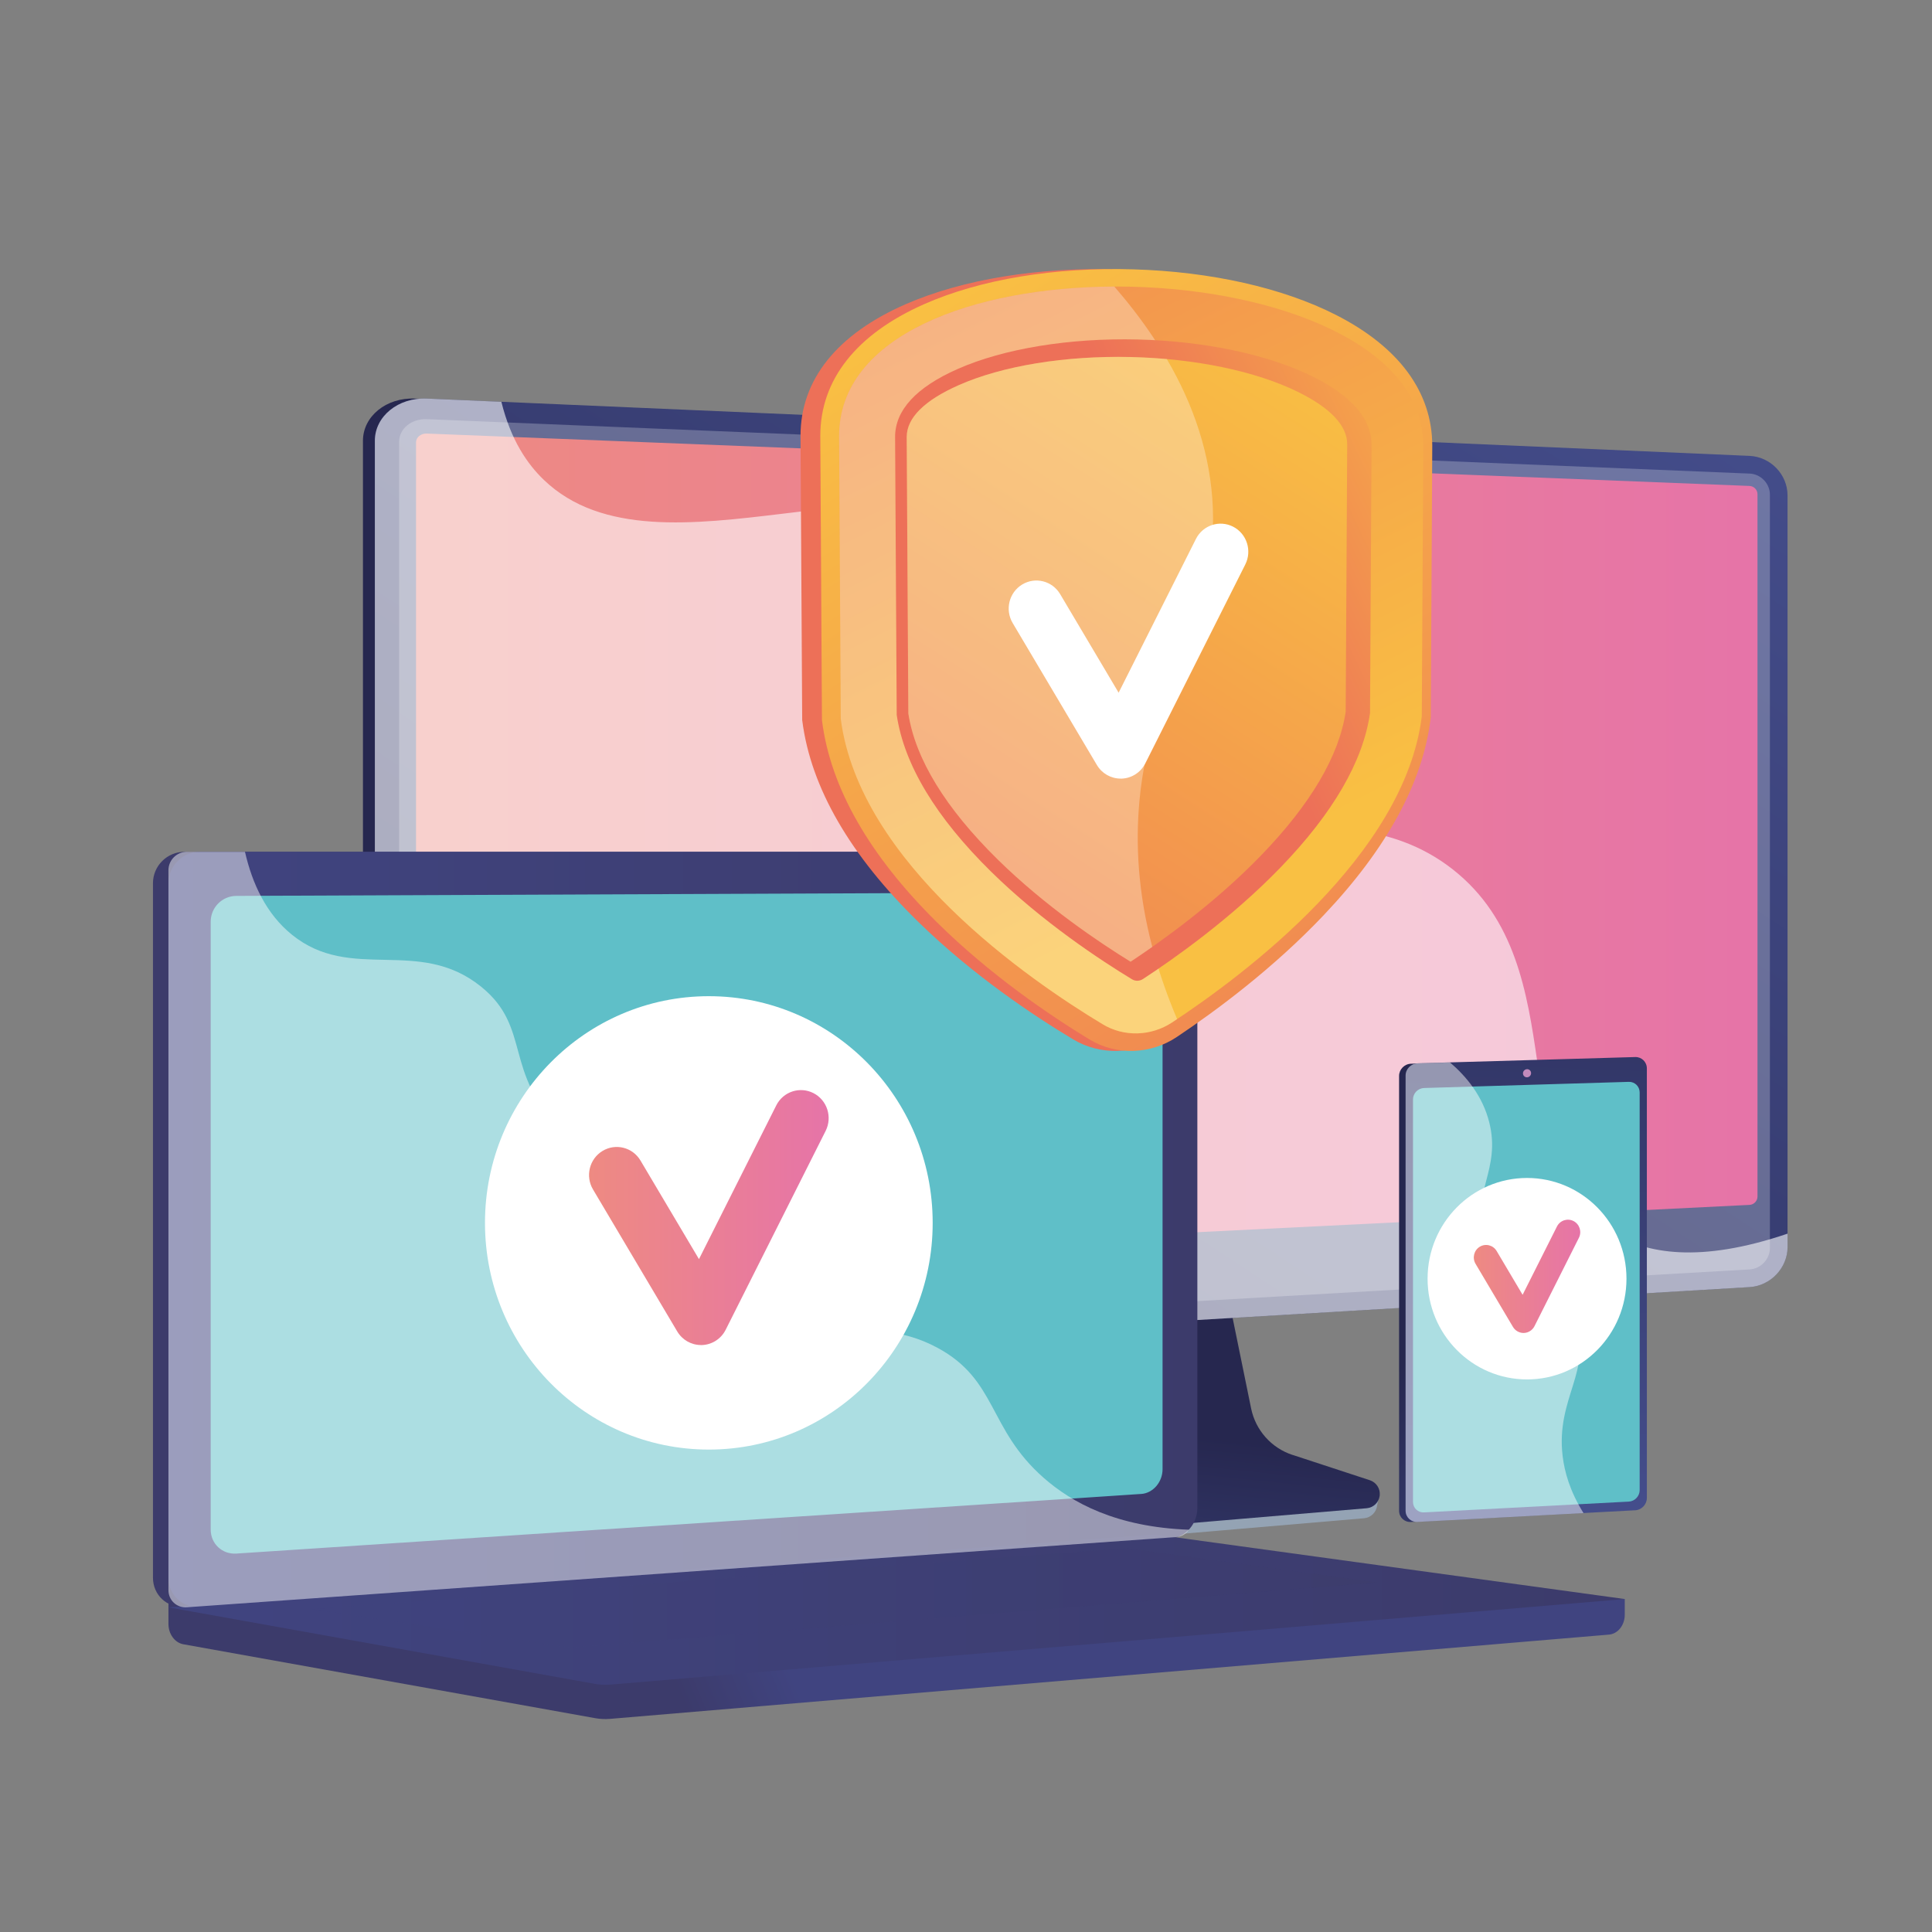 <?xml version="1.0" encoding="UTF-8"?><svg xmlns="http://www.w3.org/2000/svg" xmlns:xlink="http://www.w3.org/1999/xlink" viewBox="0 0 800 800"><rect x="0" y="0" width="800" height="800" fill="#808080" stroke="none"/><defs><style>.cls-1{fill:url(#linear-gradient);}.cls-2,.cls-3,.cls-4{fill:#fff;}.cls-5{fill:#c38abc;}.cls-6{fill:#94a3b4;}.cls-7{fill:#5fbfc8;}.cls-3,.cls-4,.cls-8,.cls-9{mix-blend-mode:soft-light;}.cls-3,.cls-9{opacity:.48;}.cls-4{opacity:.6;}.cls-10{fill:#d5dbe4;}.cls-10,.cls-11{mix-blend-mode:multiply;}.cls-10,.cls-11,.cls-8{opacity:.3;}.cls-11{fill:url(#linear-gradient-9);}.cls-12{fill:url(#linear-gradient-8);}.cls-13{fill:url(#linear-gradient-3);}.cls-14{fill:url(#linear-gradient-4);}.cls-15{fill:url(#linear-gradient-2);}.cls-16{fill:url(#linear-gradient-6);}.cls-17{fill:url(#linear-gradient-7);}.cls-18{fill:url(#linear-gradient-5);}.cls-19{fill:url(#linear-gradient-14);}.cls-20{fill:url(#linear-gradient-18);}.cls-21{fill:url(#linear-gradient-15);}.cls-22{fill:url(#linear-gradient-16);}.cls-23{fill:url(#linear-gradient-17);}.cls-24{fill:url(#linear-gradient-13);}.cls-25{fill:url(#linear-gradient-12);}.cls-26{fill:url(#linear-gradient-10);}.cls-27{fill:url(#linear-gradient-11);}.cls-28{isolation:isolate;}</style><linearGradient id="linear-gradient" x1="465.82" y1="724.76" x2="479.44" y2="593.12" gradientUnits="userSpaceOnUse"><stop offset="0" stop-color="#444d8b"/><stop offset="1" stop-color="#26274f"/></linearGradient><linearGradient id="linear-gradient-2" x1="371.32" y1="357.47" x2="227.57" y2="374.11" gradientUnits="userSpaceOnUse"><stop offset="0" stop-color="#444d8b"/><stop offset=".39" stop-color="#373c75"/><stop offset="1" stop-color="#26274f"/></linearGradient><linearGradient id="linear-gradient-3" x1="615.96" y1="93.49" x2="230.12" y2="680.57" xlink:href="#linear-gradient"/><linearGradient id="linear-gradient-4" x1="172.27" y1="352.77" x2="727.74" y2="352.77" gradientUnits="userSpaceOnUse"><stop offset="0" stop-color="#ee8a82"/><stop offset="1" stop-color="#e674a8"/></linearGradient><linearGradient id="linear-gradient-5" x1="324.47" y1="685.31" x2="282.11" y2="703.1" gradientUnits="userSpaceOnUse"><stop offset="0" stop-color="#404480"/><stop offset="1" stop-color="#3c3b6b"/></linearGradient><linearGradient id="linear-gradient-6" x1="267.9" y1="498.61" x2="221.93" y2="517.92" xlink:href="#linear-gradient-5"/><linearGradient id="linear-gradient-7" x1="69.75" y1="509.06" x2="495.8" y2="509.06" xlink:href="#linear-gradient-5"/><linearGradient id="linear-gradient-8" x1="69.75" y1="666.61" x2="672.78" y2="666.61" xlink:href="#linear-gradient-5"/><linearGradient id="linear-gradient-9" x1="128.89" y1="661.67" x2="570.73" y2="661.67" xlink:href="#linear-gradient-5"/><linearGradient id="linear-gradient-10" x1="243.91" y1="504.16" x2="343.12" y2="504.16" xlink:href="#linear-gradient-4"/><linearGradient id="linear-gradient-11" x1="699.3" y1="594.43" x2="615.82" y2="523.22" xlink:href="#linear-gradient"/><linearGradient id="linear-gradient-12" x1="-1796.58" y1="2017.74" x2="-1480.18" y2="2029.51" gradientTransform="translate(-1389.03 -1175.68) rotate(-90)" xlink:href="#linear-gradient"/><linearGradient id="linear-gradient-13" x1="610.27" y1="528.5" x2="654.35" y2="528.5" xlink:href="#linear-gradient-4"/><linearGradient id="linear-gradient-14" x1="610.5" y1="102.52" x2="536.48" y2="173.66" gradientUnits="userSpaceOnUse"><stop offset="0" stop-color="#f9c043"/><stop offset="1" stop-color="#ed7058"/></linearGradient><linearGradient id="linear-gradient-15" x1="390.52" y1="118.73" x2="642.11" y2="530.22" xlink:href="#linear-gradient-14"/><linearGradient id="linear-gradient-16" x1="523.92" y1="353.02" x2="319.6" y2="-57.84" xlink:href="#linear-gradient-14"/><linearGradient id="linear-gradient-17" x1="636.16" y1="182.81" x2="500.36" y2="247.79" xlink:href="#linear-gradient-14"/><linearGradient id="linear-gradient-18" x1="532.55" y1="138.99" x2="314.79" y2="477.35" xlink:href="#linear-gradient-14"/></defs><g class="cls-28"><g id="Iconos"><g id="Garantia_AB"><g><g><path class="cls-6" d="M534.14,606.3c-8.77-2.91-15.33-10.35-17.18-19.5l-12.77-63.19-109.21,3.88-13.44,65.83c-1.88,9.22,5.65,18.47,14.33,21.86l45.69,17.88c8.5,3.33,17.63,4.65,26.71,3.87l96.56-8.26c2.82-.24,5.09-2.46,5.42-5.31,.33-2.85,2.31-6.04-.39-6.94l-35.73-10.12Z"/><path class="cls-1" d="M535.22,602.46c-8.76-2.87-15.31-10.22-17.16-19.26l-12.75-62.39-106.55,3.83-13.43,65c-1.88,9.1,3.1,18.23,11.76,21.58l45.65,17.65c8.49,3.28,17.62,4.59,26.69,3.82l96.47-8.16c2.82-.24,5.08-2.43,5.41-5.24,.33-2.81-1.37-5.46-4.06-6.35l-32.02-10.5Z"/></g><g><g><path class="cls-15" d="M171.82,565.61c-11.84,.71-21.53-6.98-21.53-17.13V182.52c0-10.15,9.69-17.99,21.53-17.48l547.7,23.73c8.7,.38,15.74,7.71,15.74,16.34v311.24c0,8.64-7.04,16.08-15.74,16.6l-547.7,32.65Z"/><path class="cls-13" d="M176.74,565.61c-11.84,.71-21.53-6.98-21.53-17.13V182.52c0-10.15,9.69-17.99,21.53-17.48l547.7,23.73c8.7,.38,15.74,7.71,15.74,16.34v311.24c0,8.64-7.04,16.08-15.74,16.6l-547.7,32.65Z"/><path class="cls-10" d="M724.45,196.1l-547.7-22.53c-6.33-.26-11.48,3.92-11.48,9.34v365.02c0,5.42,5.15,9.52,11.48,9.16l547.7-31.45c4.66-.27,8.43-4.24,8.43-8.87V204.83c0-4.63-3.77-8.54-8.43-8.74Z"/><path class="cls-14" d="M176.74,526c-2.46,.12-4.47-1.5-4.47-3.6V183.18c0-2.11,2.01-3.75,4.47-3.65l547.7,21.69c1.82,.07,3.3,1.6,3.3,3.41V495.48c0,1.81-1.48,3.35-3.3,3.44l-547.7,27.08Z"/></g><path class="cls-4" d="M667.27,510.31c-46.08-28.5-13.89-109.54-65.64-150.26-52.17-41.05-125.58,9.3-162.12-33.22-27.21-31.66,4.63-69.88-21.35-99.65-40.74-46.69-145.05,17.52-192.97-28.47-6.8-6.53-13.67-16.44-17.58-32.33l-30.86-1.34c-11.84-.51-21.53,7.33-21.53,17.48v365.96c0,10.15,9.69,17.84,21.53,17.13l547.7-32.65c8.7-.52,15.74-7.96,15.74-16.6v-5.53c-36.37,12.34-58.6,8.34-72.91-.52Z"/></g></g><g><path class="cls-18" d="M672.78,662.13l-603.03-5.25v15.54c0,4.22,2.63,7.8,6.19,8.44l170.52,30.6c2.02,.36,4.08,.46,6.12,.29l413.65-34.89c3.69-.31,6.55-3.91,6.55-8.24v-6.49Z"/><path class="cls-16" d="M478.66,636.94l-402.27,28.43c-7.2,.51-13.05-4.9-13.05-12.07V365.72c0-7.18,5.85-13,13.05-13H478.66c5.93,0,10.73,5.26,10.73,11.75v259.96c0,6.49-4.79,12.09-10.73,12.51Z"/><path class="cls-17" d="M485.07,636.94l-402.27,28.43c-7.2,.51-13.05-4.9-13.05-12.07V365.72c0-7.18,5.85-13,13.05-13H485.07c5.93,0,10.73,5.26,10.73,11.75v259.96c0,6.49-4.79,12.09-10.73,12.51Z"/><path class="cls-7" d="M472.54,618.61l-374.67,24.69c-5.86,.39-10.62-4.05-10.62-9.91v-251.77c0-5.86,4.76-10.63,10.62-10.65l374.67-1.55c4.89-.02,8.85,4.29,8.85,9.63v229.32c0,5.34-3.96,9.92-8.85,10.25Z"/><path class="cls-12" d="M475.04,635.65l-405.28,29.92,176.71,31.71c2.02,.36,4.08,.46,6.12,.29l420.2-35.44-191.3-26.28c-2.14-.29-4.3-.36-6.45-.2Z"/><polygon class="cls-11" points="128.89 666.33 466.3 641.04 570.73 655.27 236.22 682.3 128.89 666.33"/><path class="cls-3" d="M388.15,558.07c-31.01-16.69-55.4,4.46-78.93-16.4-14.27-12.65-7.26-22.08-24.82-40.98-19.44-20.93-32.1-13.9-51.64-32.74-24.71-23.82-12.35-42.36-33.63-59.46-25.82-20.75-53.66-1.54-78.24-21.44-10.6-8.58-16.42-21.06-19.45-34.33h-24.05c-4.21,0-7.64,3.42-7.64,7.63v298.1c0,4.21,3.42,7.39,7.64,7.09l409.98-29.1c2.01-.14,3.8-1.32,4.94-3.02-30.01-1.09-48.45-11.15-60.24-21.56-23.06-20.35-19.06-40.41-43.92-53.79Z"/><g><ellipse class="cls-2" cx="293.51" cy="506.37" rx="92.69" ry="93.87"/><path class="cls-26" d="M290.25,556.95c-4.02,0-7.75-2.13-9.83-5.64l-34.87-58.78c-3.26-5.5-1.51-12.64,3.93-15.94,5.43-3.3,12.48-1.53,15.74,3.98l24.21,40.81,32-63.65c2.87-5.72,9.78-7.99,15.43-5.08,5.65,2.91,7.89,9.91,5.02,15.63l-41.39,82.34c-1.89,3.76-5.65,6.19-9.82,6.34-.13,0-.27,0-.4,0Z"/></g></g><g><g><g><path class="cls-27" d="M679.11,442.58v177.76c0,2.66-2.33,3.28-4.96,3.42l-88.59,6.39-1.32,.07c-2.7,.14-4.91-1.94-4.91-4.63v-180.08c0-2.69,2.21-4.96,4.91-5.04l1.79-.05,88.94,1.43c2.64-.07,4.14-1.93,4.14,.73Z"/><path class="cls-25" d="M681.93,442.41v177.87c0,2.66-2.16,4.95-4.8,5.09l-90.18,4.8c-2.7,.14-4.92-1.94-4.92-4.64v-180.19c0-2.69,2.21-4.96,4.92-5.04l90.18-2.6c2.64-.08,4.8,2.04,4.8,4.7Z"/><path class="cls-7" d="M678.95,452.36v164.67c0,2.48-2.01,4.62-4.48,4.75l-84.8,4.47c-2.52,.13-4.58-1.81-4.58-4.33v-166.69c0-2.51,2.06-4.63,4.58-4.71l84.8-2.55c2.46-.07,4.48,1.9,4.48,4.38Z"/></g><path class="cls-5" d="M633.99,444.36c0,.93-.75,1.7-1.68,1.73-.93,.03-1.68-.7-1.68-1.63s.75-1.7,1.68-1.73c.93-.03,1.68,.7,1.68,1.63Z"/></g><g class="cls-9"><path class="cls-2" d="M652.06,548.07c-8.3-20.75-30.49-16.46-37.35-37.2-5.58-16.87,6.86-26.54,1.98-46.05-2.73-10.93-9.44-19.04-16.27-24.89l-13.47,.39c-2.7,.08-4.92,2.35-4.92,5.04v180.19c0,2.69,2.21,4.78,4.92,4.64l68.75-3.66c-5.61-8.97-7.86-17-8.65-23.63-2.89-24.08,12.65-35.72,5.01-54.81Z"/></g><g><ellipse class="cls-2" cx="632.31" cy="529.48" rx="41.18" ry="41.71"/><path class="cls-24" d="M630.86,551.95c-1.79,0-3.45-.95-4.37-2.5l-15.49-26.12c-1.45-2.44-.67-5.62,1.74-7.08,2.41-1.47,5.54-.68,6.99,1.77l10.75,18.13,14.22-28.28c1.28-2.54,4.35-3.55,6.86-2.26,2.51,1.29,3.51,4.4,2.23,6.94l-18.39,36.58c-.84,1.67-2.51,2.75-4.36,2.82-.06,0-.12,0-.18,0Z"/></g></g><g><path class="cls-19" d="M462.82,435.16c-6.53,.19-12.9-1.46-18.41-4.76-16.81-10.07-41.64-26.71-63.98-48.49-28.35-27.64-44.64-55.73-48.2-83.31l-.06-.43-.69-117.71c0-23.26,15.17-42.14,43.66-54.55,23.54-10.25,54.73-15.33,87.68-14.38,32.57,.94,62.71,7.66,85.02,18.86,26.52,13.31,40.43,32.02,40.43,54.2l-.63,112.47-.05,.41c-3.26,26.42-18.24,53.72-44.73,81.33-21.25,22.15-45.25,39.7-61.74,50.57-5.45,3.6-11.78,5.6-18.29,5.79Z"/><path class="cls-21" d="M469.28,435.16c-6.44,.19-12.73-1.46-18.17-4.76-16.58-10.07-41.09-26.71-63.14-48.49-27.97-27.64-44.05-55.73-47.56-83.31l-.06-.43-.68-117.71c0-23.26,14.97-42.14,43.08-54.55,23.22-10.25,54.01-15.33,86.53-14.38,32.14,.94,61.88,7.66,83.89,18.86,26.17,13.31,39.9,32.02,39.9,54.2l-.62,112.47-.05,.41c-3.21,26.42-18,53.72-44.14,81.33-20.97,22.15-44.66,39.7-60.93,50.57-5.38,3.6-11.62,5.6-18.05,5.79Z"/><path class="cls-22" d="M347.44,180.54l.69,117.11c7.71,59.75,77.93,108.13,108.52,126.51,8.76,5.27,19.96,4.95,28.66-.77,29.95-19.71,96.32-69.31,103.42-126.76l.63-112.16c0-83.21-241.91-90.82-241.91-3.93Z"/><g class="cls-8"><path class="cls-2" d="M471.77,332.08c4.76-52.54,32.32-74.66,30.44-121.76-1.37-34.26-17.64-64.92-40.79-91.67-58.06,.19-113.97,20.12-113.97,61.89l.69,117.11c7.71,59.75,77.93,108.13,108.52,126.51,8.76,5.27,19.96,4.95,28.66-.77,.68-.45,1.38-.91,2.1-1.39-14.95-35.27-17.87-65.25-15.64-89.92Z"/></g><path class="cls-23" d="M471.02,406.11c-.56,.01-1.41-.08-2.27-.6-12.59-7.63-37-23.6-58.24-44.46-22.94-22.53-36.17-44.44-39.2-65.02l-.67-115.17c.03-11.05,8.78-20.51,25.92-28.08,19.14-8.45,46.33-12.88,74.46-12.21,27.85,.66,54.24,6.27,72.53,15.34,16.17,8.02,24.35,17.49,24.38,28.15l-.63,111.18c-2.83,19.91-15.25,41.38-37.05,63.94-20.5,21.22-44.45,38.03-56.96,46.21-.86,.56-1.7,.69-2.26,.71Z"/><path class="cls-20" d="M468.14,398.24c-12.72-7.83-35.33-22.96-55.06-42.38-21.56-21.22-34.03-41.57-36.97-60.41l-.67-114.5c.02-7.9,7.28-15.15,21.53-21.46,18.13-8.03,44.11-12.26,71.16-11.65,26.79,.6,52.04,5.89,69.4,14.48,13.48,6.67,20.3,13.95,20.32,21.65l-.63,110.78c-2.75,18.28-14.52,38.27-35.1,59.52-19.1,19.74-41.34,35.61-54,43.97Z"/><g class="cls-8"><path class="cls-2" d="M471.77,332.08c4.76-52.54,32.32-74.66,30.44-121.76-.88-22.07-7.95-42.64-19.06-61.65-4.92-.44-9.94-.72-15.01-.84-27.05-.61-53.03,3.62-71.16,11.65-14.25,6.31-21.51,13.56-21.53,21.46l.67,114.5c2.93,18.84,15.41,39.2,36.97,60.41,19.73,19.42,42.35,34.54,55.06,42.38,2.61-1.73,5.66-3.79,8.98-6.13-5.94-22.64-6.92-42.65-5.35-60.03Z"/></g></g><path class="cls-2" d="M464.02,322.4c-4.02,0-7.75-2.13-9.83-5.64l-34.87-58.78c-3.26-5.5-1.51-12.64,3.93-15.94,5.43-3.3,12.48-1.53,15.74,3.98l24.21,40.81,32-63.65c2.87-5.72,9.78-7.99,15.43-5.08,5.65,2.91,7.89,9.91,5.02,15.63l-41.39,82.34c-1.89,3.76-5.65,6.19-9.82,6.34-.13,0-.27,0-.4,0Z"/></g></g></g></svg>